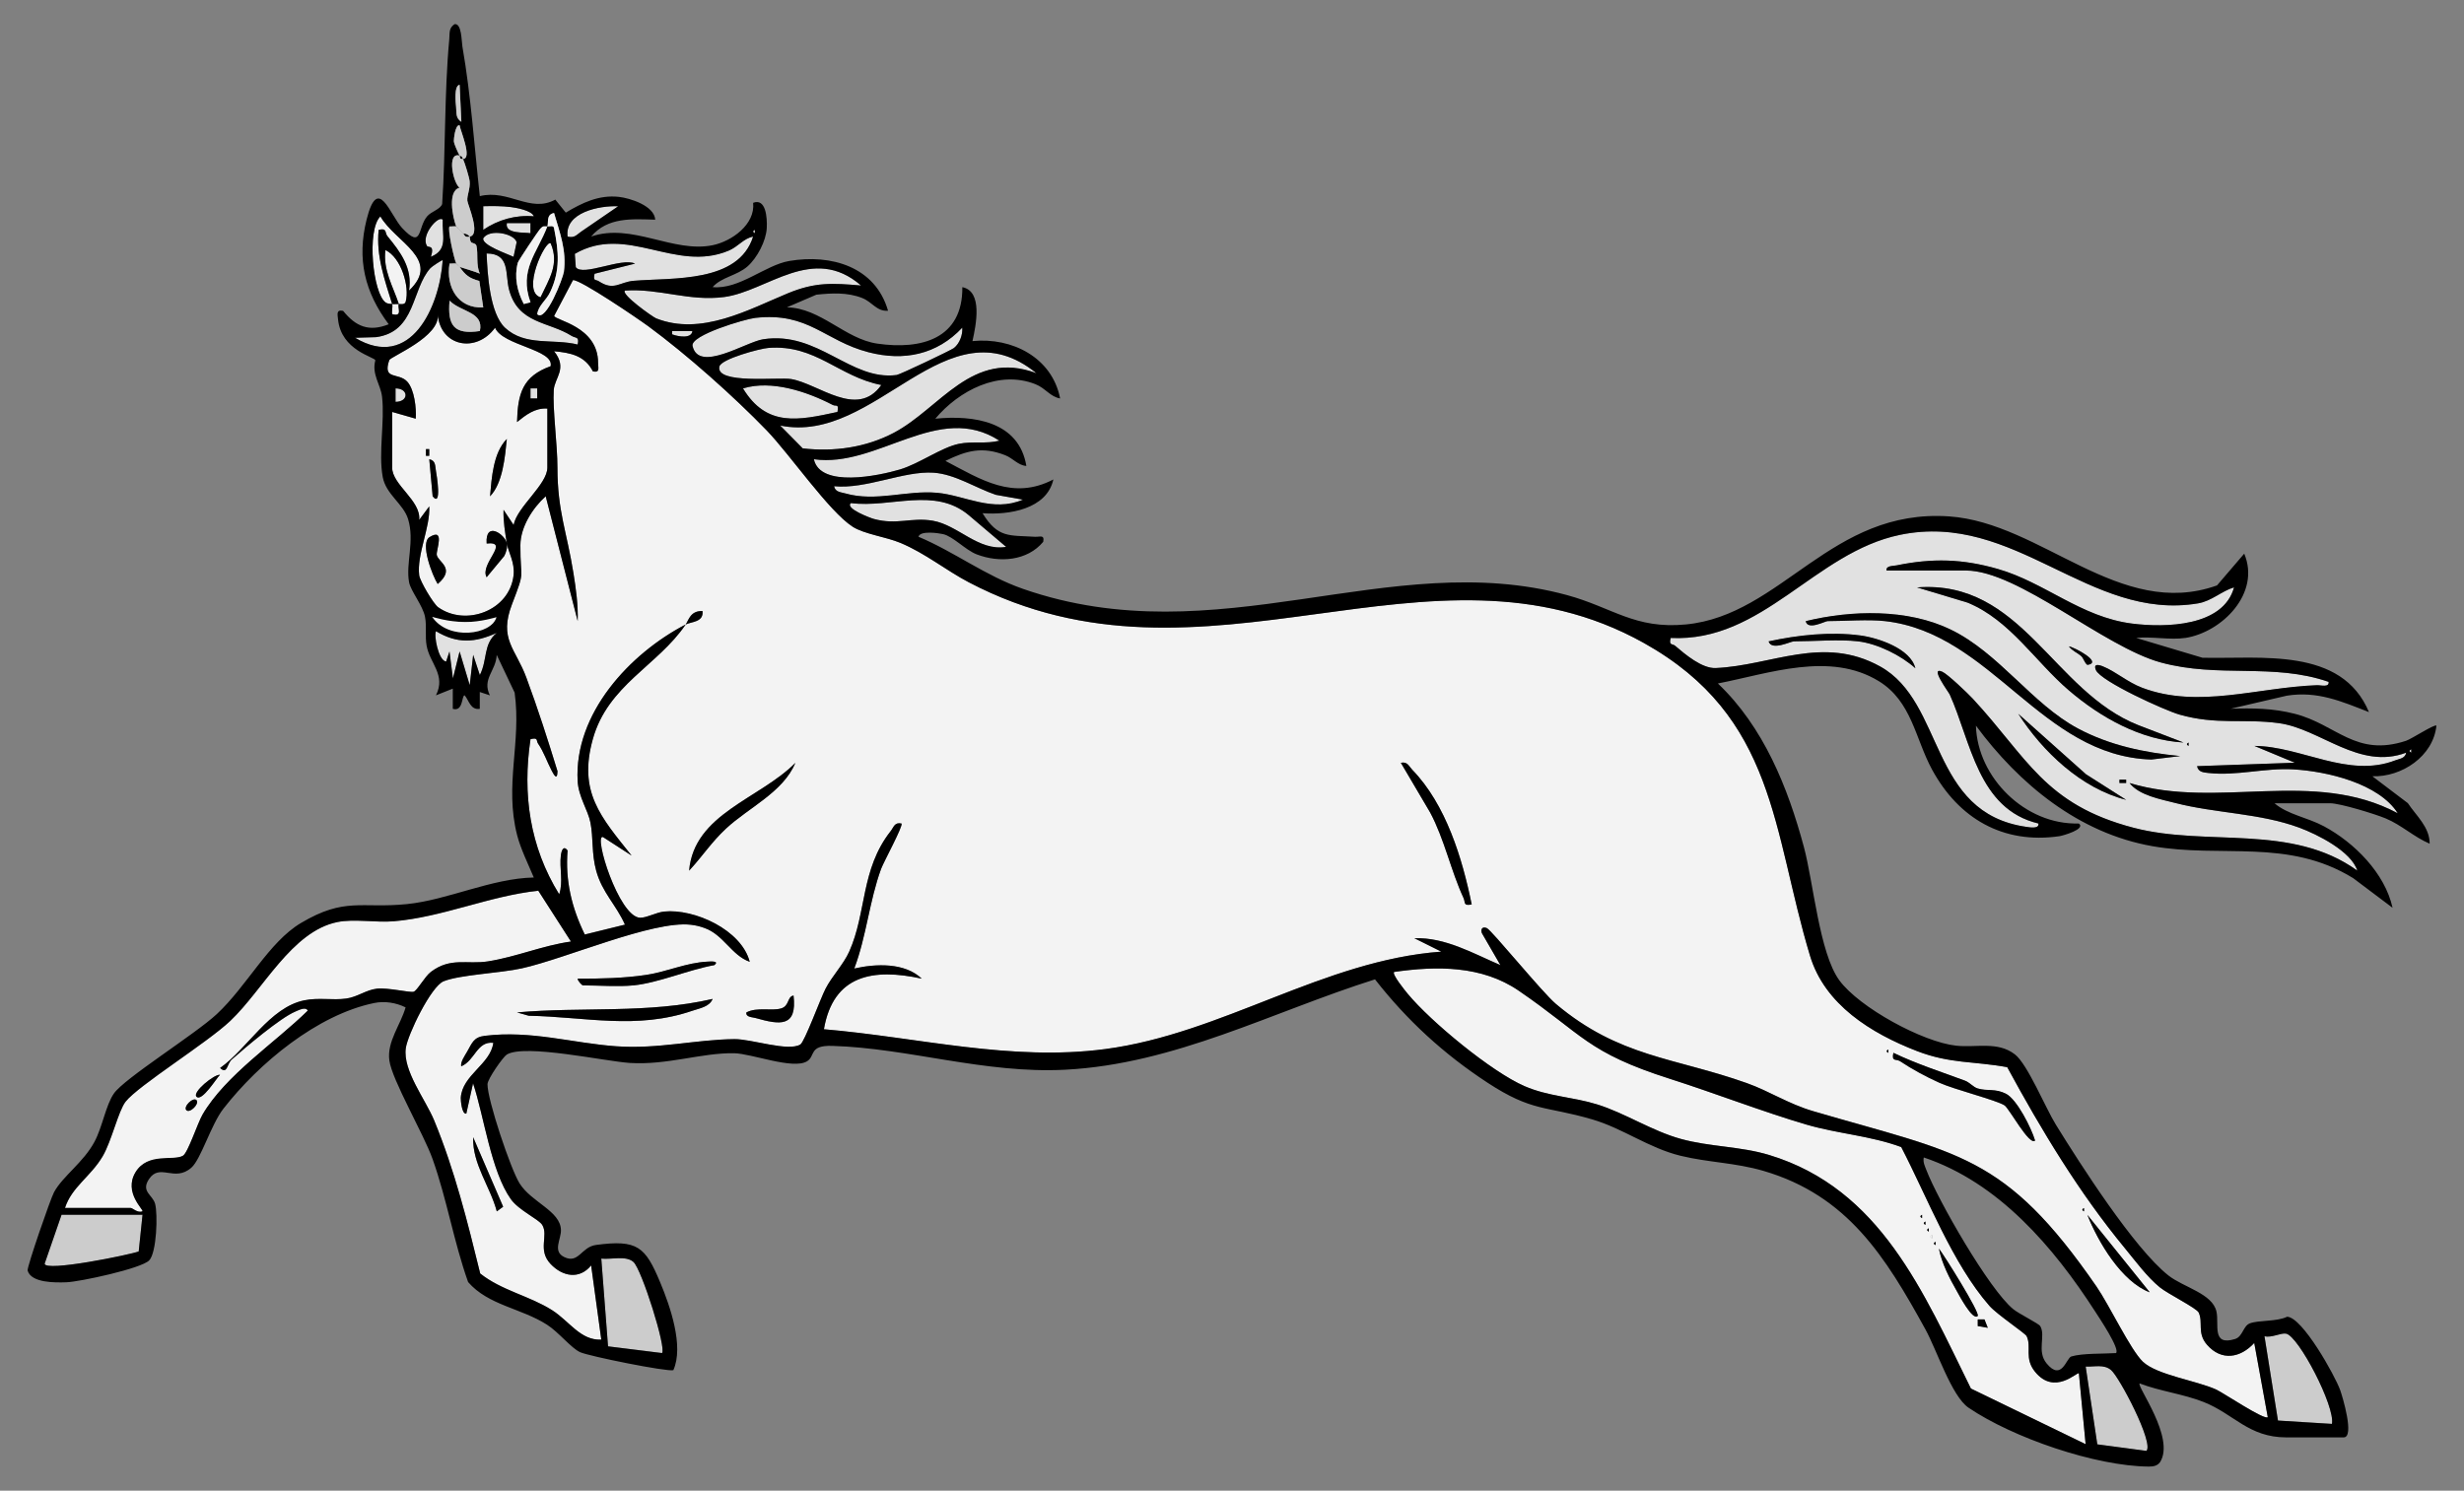 <?xml version="1.0" encoding="UTF-8" standalone="no"?>
<!DOCTYPE svg PUBLIC "-//W3C//DTD SVG 1.1//EN" "http://www.w3.org/Graphics/SVG/1.1/DTD/svg11.dtd">
<svg xmlns="http://www.w3.org/2000/svg" xmlns:xl="http://www.w3.org/1999/xlink" version="1.1" xmlns:dc="http://purl.org/dc/elements/1.1/" viewBox="58.5 90 301.5 182.427" width="301.5" height="182.427">
  <rect x="58.5" y="90" width="301.5" height="182.427" fill="#808080" stroke="none"/>
  <defs>
    <clipPath id="artboard_clip_path">
      <path d="M 58.5 90 L 360 90 L 360 272.427 L 58.5 272.427 Z"/>
    </clipPath>
  </defs>
  <g id="Unicorn_Courant_Guardant" stroke-opacity="1" fill="none" fill-opacity="1" stroke-dasharray="none" stroke="none">
    <title>Unicorn Courant Guardant</title>
    <g id="Unicorn_Courant_Guardant_Art" clip-path="url(#artboard_clip_path)">
      <title>Art</title>
      <g id="Group_25">
        <g id="Graphic_106">
          <path d="M 142.4 166.423 C 138.978 171.48 132.885 173.821 131.04 180.45 C 129.24 186.919 131.989 189.953 135.787 194.704 L 132.282 192.434 C 131.081 192.062 134.202 202.167 136.798 202.308 C 137.554 202.349 138.817 201.651 139.762 201.552 C 143.473 201.173 149.236 203.802 150.239 207.703 C 148.006 206.911 147.036 204.38 144.687 203.559 C 144.101 203.352 143.638 203.237 143.019 203.166 C 138.367 202.638 127.762 207.299 122.346 208.504 C 119.692 209.094 114.78 209.276 112.782 210.085 C 111.234 210.708 108.381 216.632 108.154 218.271 C 107.77 221.02 110.565 224.541 111.63 227.125 C 114.123 233.181 115.7 239.501 117.261 245.85 C 119.861 247.918 123.234 248.566 126.012 250.308 C 128.171 251.658 129.512 254.064 132.076 253.94 L 130.833 244.859 C 129.405 246.613 127.333 246.238 125.863 244.673 C 124.245 242.956 125.644 241.21 124.852 239.905 C 124.418 239.191 121.987 238.126 121 236.739 C 118.577 233.313 117.723 226.58 116.385 222.568 L 115.56 226.279 C 114.994 226.403 114.87 224.591 114.883 224.343 C 115.056 221.548 118.528 220.24 118.862 217.614 C 116.839 217.404 116.621 219.798 114.936 220.492 C 114.817 219.98 115.382 219.187 115.642 218.725 C 116.274 217.614 116.464 216.925 117.805 216.76 C 123.51 216.062 128.555 217.66 133.913 218.04 C 139.077 218.407 143.63 217.214 148.369 217.164 C 150.462 217.144 154.936 218.721 156.431 217.821 C 156.955 217.507 158.883 212.215 159.514 210.997 C 160.323 209.433 161.71 208.017 162.408 206.461 C 164.559 201.66 163.799 196.401 167.477 191.715 C 167.869 191.22 167.952 190.593 168.806 190.778 C 169.054 191.043 166.631 195.472 166.313 196.331 C 164.877 200.256 164.518 204.599 163.031 208.525 C 165.673 207.918 169.211 207.781 171.287 209.763 C 165.339 208.467 160.464 209.288 159.316 215.955 C 170.804 216.933 182.156 219.91 193.735 218.382 C 208.084 216.487 220.435 207.521 234.858 206.456 L 231.56 204.814 C 235.362 204.694 238.73 206.667 242.09 208.103 L 239.82 204.182 C 239.655 203.662 239.915 203.36 240.427 203.575 C 241.017 203.823 247.192 211.435 248.889 212.863 C 256.65 219.398 263.399 219.402 272.233 222.543 C 275.007 223.53 277.31 225.086 280.357 225.978 C 298.123 231.191 303.787 231.154 315.032 247.443 C 316.588 249.697 319.201 255.208 320.699 256.636 C 322.416 258.271 327.226 258.939 329.673 260.046 C 330.524 260.43 335.618 263.852 335.989 263.427 L 334.334 254.349 C 332.646 256.19 330.322 256.603 328.551 254.564 C 327.304 253.131 328.105 251.843 327.535 250.626 C 327.283 250.085 323.766 248.343 322.78 247.538 C 321.203 246.254 319.795 244.322 318.495 242.741 C 312.893 235.947 308.295 228.31 304.109 220.599 C 300.064 219.856 297.112 220.19 293.075 218.63 C 287.444 216.454 281.781 212.941 279.977 206.96 C 275.358 191.654 275.857 177.738 259.638 168.681 C 233.455 154.056 205.975 176.417 177.062 161.268 C 174.226 159.781 171.758 157.73 168.683 156.438 C 166.916 155.699 164.233 155.36 162.825 154.452 C 159.923 152.578 155.106 145.556 152.315 142.671 C 148.27 138.485 142.507 133.358 137.822 129.92 C 136.592 129.016 129.434 124.145 128.608 124.281 L 126.309 128.648 C 126.35 129.201 131.692 129.899 131.684 134.411 C 131.684 135.034 131.944 135.625 131.052 135.451 C 130.061 133.519 128.323 133.168 126.301 132.983 C 127.989 135.096 126.359 136.219 126.259 137.722 C 126.107 140.042 126.709 144.397 126.709 147.216 C 126.709 152.558 127.853 155.047 128.666 160.128 C 128.976 162.056 129.252 164.042 129.186 166.002 L 125.273 150.733 C 123.663 152.182 122.189 154.502 122.177 156.719 C 122.152 161.14 122.833 159.563 121.149 163.947 C 119.51 168.219 121.587 169.354 122.903 172.913 C 124.299 176.677 125.541 180.537 126.718 184.376 C 126.689 185.618 126.251 184.776 125.987 184.277 C 125.446 183.253 125.029 181.998 124.336 180.991 C 124.084 180.628 124.402 180.223 123.415 180.454 C 122.412 187.179 123.32 193.606 126.924 199.439 C 127.444 197.932 126.932 196.219 127.126 194.688 C 127.205 194.085 127.44 193.408 127.952 194.077 C 127.651 197.759 128.456 201.09 130.057 204.364 L 134.97 203.154 C 133.9 200.731 132.191 199.249 131.452 196.562 C 130.87 194.448 131.118 192.541 130.747 190.663 C 130.441 189.127 129.289 187.526 129.182 185.598 C 128.724 177.321 135.56 169.973 142.4 166.419 C 142.788 165.845 142.986 164.727 144.46 164.772 C 144.617 166.163 143.077 166.068 142.4 166.419 Z M 229.913 183.352 C 230.718 183.171 230.891 183.773 231.316 184.215 C 235.424 188.454 237.43 195.038 238.577 200.686 C 237.504 200.888 237.851 200.487 237.562 199.864 C 236.047 196.591 235.234 192.706 233.504 189.453 L 229.909 183.352 Z M 142.817 196.558 C 143.411 189.573 151.469 187.761 155.82 183.356 C 154.334 186.939 150.086 188.842 147.345 191.389 C 145.545 193.069 144.435 194.807 142.813 196.553 Z M 136.001 210.593 C 134.127 210.783 131.762 210.593 129.81 210.593 C 129.739 210.593 129.161 210.035 129.19 209.771 C 131.927 209.784 134.903 209.718 137.603 209.305 C 140.146 208.917 142.482 207.81 145.075 207.687 C 145.409 207.67 146.586 207.563 145.905 208.116 C 142.763 208.673 139.118 210.275 136.001 210.597 Z M 149.83 213.899 C 151.147 213.206 152.893 213.763 154.086 213.408 C 155.11 213.102 154.809 211.959 155.601 211.835 C 156.055 215.736 153.946 215.435 150.982 214.593 C 150.557 214.473 149.731 214.498 149.83 213.899 Z M 121.76 213.899 C 129.781 213.185 137.81 214.081 145.698 212.248 C 145.31 213.222 144.088 213.396 143.225 213.693 C 136.385 216.046 130.165 214.44 123.197 214.308 Z M 289.562 218.436 L 289.562 218.849 C 289.294 218.712 289.294 218.572 289.562 218.436 Z M 290.181 218.853 C 293.034 220.223 295.989 221.16 298.945 222.262 C 299.49 222.465 299.956 223.051 300.476 223.208 C 301.673 223.567 302.672 223.208 303.952 223.86 C 305.232 224.512 307.052 228.042 307.51 229.585 C 306.833 230.295 304.34 225.639 303.77 225.28 C 302.738 224.624 297.69 223.36 295.803 222.514 C 294.156 221.775 292.497 220.875 290.994 219.881 C 290.52 219.567 289.925 219.984 290.173 218.861 Z M 119.287 238.25 C 118.47 235.187 116.286 232.454 116.394 229.173 L 120.063 237.68 L 119.283 238.25 Z M 313.504 237.837 L 313.504 238.25 C 313.236 238.114 313.236 237.973 313.504 237.837 Z M 321.55 248.153 C 318.119 246.873 315.213 241.986 313.913 238.671 Z" fill="#f3f3f3"/>
        </g>
        <g id="Graphic_105">
          <path d="M 229.087 208.946 C 228.774 209.202 230.454 211.261 230.747 211.616 C 233.57 215.03 241.013 221.173 245.038 222.919 C 247.973 224.194 250.957 224.231 253.942 225.16 C 257.384 226.234 260.608 228.397 264.171 229.379 C 267.746 230.366 271.432 230.267 274.994 231.352 C 288.633 235.501 293.863 248.186 299.667 259.93 L 313.702 266.737 L 312.877 258.068 C 312.687 257.833 309.913 260.842 307.506 257.87 C 306.165 256.215 307.118 254.849 306.487 253.524 C 306.313 253.16 302.866 250.878 301.938 249.817 C 297.385 244.628 294.317 236.496 291.139 230.378 C 287.395 228.991 283.358 228.747 279.543 227.629 C 274.231 226.073 268.344 223.786 262.85 222.031 C 252.662 218.783 252.22 216.636 244.332 211.241 C 239.812 208.149 234.305 208.198 229.087 208.946 Z M 293.69 238.663 L 293.69 239.076 C 293.422 238.939 293.422 238.799 293.69 238.663 Z M 294.103 239.488 L 294.103 239.901 C 293.834 239.765 293.834 239.625 294.103 239.488 Z M 294.516 240.314 L 294.516 240.727 C 294.247 240.591 294.247 240.45 294.516 240.314 Z M 294.928 241.14 L 294.928 241.552 C 294.66 241.416 294.66 241.276 294.928 241.14 Z M 295.341 241.965 L 295.341 242.378 C 295.073 242.242 295.073 242.101 295.341 241.965 Z M 300.497 251.047 C 299.878 251.699 298.156 248.38 297.95 248.025 C 297.058 246.461 296.084 244.582 295.746 242.803 C 296.373 243.583 300.823 250.704 300.493 251.047 Z M 300.501 251.464 L 301.323 251.464 L 301.731 252.496 L 300.505 252.281 L 300.505 251.46 Z" fill="#f3f3f3"/>
        </g>
        <g id="Graphic_104">
          <path d="M 66.445 237.837 L 74.495 237.837 C 74.734 237.837 75.345 238.502 75.94 238.246 C 76.138 238.085 73.644 235.86 75.085 233.474 C 76.526 231.088 79.75 232.137 80.897 231.443 C 81.504 231.08 82.685 227.451 83.291 226.407 C 86.098 221.59 92.204 217.585 96.167 213.689 C 95.915 213.16 95.027 213.647 94.635 213.808 C 92.827 214.555 88.501 218.213 86.862 219.674 C 86.268 220.203 86.33 221.548 85.438 220.71 C 88.811 218.32 91.494 213.296 95.733 212.43 C 97.521 212.062 99.184 212.446 100.881 212.211 C 102.231 212.025 103.254 211.158 104.621 211.001 C 105.987 210.844 108.674 211.505 109.112 211.381 C 109.549 211.257 110.474 209.519 111.234 208.946 C 113.657 207.113 115.667 208.058 118.206 207.662 C 121.669 207.117 124.901 205.718 128.369 205.235 L 124.373 199.014 C 118.371 199.654 112.691 202.242 106.693 202.754 C 104.513 202.939 101.838 202.428 99.774 202.853 C 94.189 203.996 90.726 211.113 86.685 214.944 C 83.84 217.639 75.432 222.836 73.871 224.834 C 72.992 225.957 72.158 229.664 71.064 231.521 C 69.599 234.002 67.275 235.278 66.453 237.85 Z M 82.544 224.215 C 81.991 223.662 84.728 221.437 85.421 221.532 C 85.017 221.899 83.209 224.884 82.544 224.215 Z M 81.306 225.866 C 80.885 225.453 82.111 224.211 82.54 224.632 C 82.969 225.053 81.735 226.287 81.306 225.866 Z" fill="#f3f3f3"/>
        </g>
        <g id="Graphic_103">
          <path d="M 120.522 156.516 C 120.303 155.171 120.068 153.767 120.113 152.388 L 121.347 154.246 C 121.748 152.05 125.475 149.296 125.475 147.224 L 125.475 140 C 123.956 139.905 122.854 140.776 121.764 141.651 C 121.851 138.172 122.441 136.042 125.876 134.816 C 126.338 132.76 119.973 132.293 119.077 130.106 C 116.802 133.251 112.377 132.454 112.059 128.438 C 112.46 131.191 106.28 133.639 106.132 134.072 C 105.277 136.57 107.267 135.538 108.336 136.71 C 109.215 137.672 109.467 139.971 109.372 141.239 L 106.487 140.413 L 106.487 147.224 C 106.487 149.342 110.032 151.253 109.793 153.623 L 111.023 151.971 C 111.159 154.543 109.479 157.87 109.793 160.397 C 109.88 161.107 111.535 163.897 112.109 164.31 C 115.473 166.708 120.856 164.747 121.343 160.397 C 121.521 158.824 120.695 157.561 120.522 156.516 C 120.612 157.02 120.439 157.59 120.204 158.044 L 118.049 160.644 C 117.141 159.022 121.009 156.198 118.049 156.516 C 117.859 153.689 120.323 155.406 120.526 156.516 Z M 118.462 150.737 C 118.66 148.508 118.842 145.4 120.517 143.72 C 120.295 145.911 120.026 149.135 118.462 150.737 Z M 110.619 145.784 L 110.619 144.962 L 111.023 144.962 L 111.023 145.784 Z M 111.44 150.741 L 111.027 146.2 C 111.853 146.37 111.725 147.051 111.845 147.649 C 111.915 148.013 112.608 152.182 111.44 150.741 Z M 111.064 155.728 C 113.025 154.522 111.836 157.391 111.944 157.916 C 112.125 158.816 114.309 159.546 112.055 161.47 C 111.411 160.442 109.859 156.471 111.064 155.728 Z" fill="#f3f3f3"/>
        </g>
        <g id="Group_98">
          <g id="Graphic_102">
            <path d="M 132.076 244.029 L 132.901 254.762 L 139.506 255.583 C 140.076 255.03 137.021 245.338 136.006 244.434 C 135.089 243.616 133.277 244.161 132.076 244.025 Z" fill="#ccc"/>
          </g>
          <g id="Graphic_101">
            <path d="M 66.032 238.663 L 63.964 244.644 C 63.952 245.705 74.486 243.538 75.473 243.15 L 75.94 238.663 Z" fill="#ccc"/>
          </g>
          <g id="Graphic_100">
            <path d="M 335.585 253.524 L 337.236 263.843 L 343.841 264.252 C 344.262 262.139 339.754 253.486 338.223 253.206 C 337.595 253.09 336.402 253.763 335.585 253.519 Z" fill="#ccc"/>
          </g>
          <g id="Graphic_99">
            <path d="M 313.707 257.239 L 315.131 266.758 L 321.141 267.559 C 322.086 266.613 317.834 258.502 316.802 257.656 C 315.915 256.925 314.784 257.292 313.707 257.239 Z" fill="#ccc"/>
          </g>
        </g>
        <g id="Graphic_97">
          <path d="M 111.857 167.249 C 111.556 167.674 112.129 170.853 113.087 170.964 L 113.5 169.73 L 113.921 173.028 L 114.738 169.73 L 115.977 173.854 L 116.398 170.143 L 117.215 172.615 C 118.177 170.708 117.599 168.859 119.275 167.455 C 116.625 168.669 114.445 168.805 111.857 167.253 Z" fill="#e1e1e1"/>
        </g>
        <g id="Graphic_96">
          <path d="M 106.487 127.208 C 106.581 127.517 106.42 128.066 106.487 128.442 C 107.853 128.822 107.069 127.571 107.308 127.208 C 107.333 127.171 108.018 127.373 108.138 126.935 C 108.654 125.061 107.576 121.503 105.661 120.603 C 105.347 123.014 106.586 125.04 107.308 127.208 C 107.036 127.191 106.751 127.237 106.482 127.208 C 105.57 124.244 104.505 121.309 104.835 118.13 C 105.9 117.87 105.558 118.477 105.909 118.902 C 107.531 120.879 108.988 122.816 108.555 125.556 C 112.575 121.734 106.875 119.658 105.042 116.483 C 103.341 118.184 104.134 125.878 105.669 127.005 C 105.925 127.191 106.193 127.175 106.487 127.208 Z" fill="#f3f3f3"/>
        </g>
        <g id="Graphic_95">
          <path d="M 124.641 126.382 C 125.677 124.161 126.982 122.333 125.88 119.777 C 125.24 119.298 122.251 125.676 124.641 126.382 Z" fill="#f3f3f3"/>
        </g>
        <g id="Group_92">
          <g id="Graphic_94">
            <path d="M 106.899 137.532 L 106.899 139.179 C 108.542 139.171 108.522 137.532 106.899 137.532 Z" fill="#e1e1e1"/>
          </g>
          <g id="Graphic_93">
            <rect x="123.411" y="137.532" width=".821" height="1.234" fill="#e1e1e1"/>
          </g>
        </g>
        <g id="Graphic_91">
          <path d="M 289.356 159.819 C 289.252 159.216 290.132 159.282 290.582 159.191 C 294.982 158.291 298.644 158.39 302.961 159.629 C 308.724 161.28 313.12 165.519 319.391 166.316 C 323.461 166.832 330.561 166.704 331.874 161.883 C 330.322 162.345 329.141 163.563 327.444 163.848 C 314.148 166.068 305.096 152.533 290.986 155.459 C 280.538 157.627 274.206 168.628 262.941 168.075 C 262.685 169.032 263.164 168.764 263.465 169.02 C 264.736 170.106 266.771 171.831 268.447 171.757 C 275.312 171.455 281.554 167.687 288.559 171.559 C 296.522 175.963 294.503 189.507 306.487 191.199 C 306.887 191.257 308.059 191.46 307.936 190.783 C 300.53 189.028 299.68 180.739 297.087 175.005 C 296.939 174.679 294.561 171.505 296.167 172.207 C 296.815 172.492 299.263 174.824 299.894 175.501 C 306.594 182.725 308.666 188.45 319.589 191.307 C 328.567 193.656 338.883 190.725 346.953 196.549 C 346.223 194.196 342.078 192.112 339.837 191.286 C 335.027 189.511 329.653 189.552 324.687 188.273 C 322.871 187.806 320.253 187.344 319.085 185.829 C 329.925 189.102 341.558 183.996 351.907 189.532 C 349.587 185.87 343.234 184.397 339.122 184.157 C 335.663 183.959 332.159 184.979 328.774 184.603 C 328.154 184.533 327.498 184.516 327.345 183.765 L 339.312 183.344 L 334.363 181.288 C 340.08 181.321 345.83 185.288 351.605 183.051 C 352.125 182.849 352.819 182.816 352.935 182.114 C 347.164 184.285 342.45 179.191 337.347 178.502 C 333.058 177.92 329.756 178.754 325.186 177.453 C 323.436 176.954 315.543 173.387 314.961 171.992 C 314.644 171.237 315.234 171.315 315.82 171.55 C 317.409 172.186 318.838 173.49 320.633 174.172 C 327.506 176.768 334.718 174.126 342.004 173.858 C 342.503 173.841 343.539 174.167 343.44 173.449 C 336.654 171.1 330.037 173.016 322.904 171.076 C 315.927 169.173 305.459 159.823 299.069 159.823 L 289.368 159.823 Z M 293.071 161.887 C 305.929 160.908 309.657 174.613 320.167 178.75 L 325.678 180.867 C 320.447 180.574 315.543 177.825 311.638 174.477 C 307.515 170.948 304.447 165.874 299.25 163.748 Z M 289.149 166.011 C 287.073 165.779 284.311 166.011 282.132 166.011 C 281.818 166.011 279.684 167.191 279.453 166.015 C 285.034 164.657 291.907 164.479 297.195 167.047 C 303.139 169.936 307.131 176.145 312.753 179.146 C 316.65 181.226 320.91 182.106 325.269 182.527 L 321.744 182.952 C 308.216 182.527 302.235 167.48 289.149 166.011 Z M 285.847 168.487 C 283.568 168.219 280.41 168.487 278.004 168.487 C 277.612 168.487 275.267 169.693 274.912 168.491 C 278.491 167.711 282.487 167.274 286.156 167.769 C 288.348 168.066 292.299 169.387 292.873 171.781 C 291.089 170.184 288.225 168.768 285.851 168.487 Z M 313.153 170.287 C 312.675 169.87 312.039 169.643 311.655 169.102 C 312.183 169.148 315.907 171.067 313.921 171.373 C 313.546 171.117 313.471 170.56 313.153 170.287 Z M 318.664 187.885 C 313.178 186.498 308.427 181.982 305.463 177.358 L 313.748 184.756 L 318.664 187.885 Z M 326.301 180.871 L 326.301 181.284 C 326.033 181.148 326.033 181.007 326.301 180.871 Z M 317.839 185.416 L 318.66 185.416 L 318.66 185.821 L 317.839 185.821 Z" fill="#e1e1e1"/>
        </g>
        <g id="Group_71">
          <g id="Graphic_90">
            <path d="M 176.245 130.097 C 173.141 133.416 169.091 134.229 164.773 133.107 C 159.366 131.703 157.463 128.165 150.903 128.904 C 149.686 129.04 142.949 131.022 143.242 132.335 C 143.985 135.666 149.748 131.852 151.869 131.521 C 158.627 130.469 162.536 136.628 168.216 135.893 C 168.608 135.843 174.891 132.855 175.23 132.586 C 175.915 132.033 176.315 130.976 176.245 130.097 Z" fill="#e1e1e1"/>
          </g>
          <g id="Graphic_89">
            <path d="M 134.97 125.561 C 134.445 126.019 138.392 128.805 138.788 128.962 C 144.315 131.15 150.086 127.885 154.908 125.891 C 158.226 124.52 160.34 124.632 163.861 124.941 C 157.962 119.814 152.369 125.656 147.11 126.349 C 142.817 126.915 139.18 125.268 134.97 125.561 Z" fill="#e1e1e1"/>
          </g>
          <g id="Graphic_88">
            <path d="M 128.835 121.069 L 128.955 122.696 C 129.781 123.885 134.59 121.466 136.204 122.262 L 131.254 123.501 C 131.044 124.463 131.386 124.161 131.783 124.425 C 133.624 125.643 134.321 124.508 136.043 124.363 C 140.848 123.967 148.856 124.648 150.652 118.956 C 149.459 119.183 148.852 120.182 147.638 120.685 C 141.108 123.402 135.205 117.375 128.835 121.069 Z" fill="#e1e1e1"/>
          </g>
          <g id="Graphic_87">
            <path d="M 166.338 137.119 C 161.091 136.095 158.326 132.128 152.513 132.578 C 151.477 132.657 146.738 133.932 146.524 134.853 C 146.016 137.057 153.748 136.124 155.3 136.388 C 158.676 136.958 163.386 141.284 166.334 137.119 Z" fill="#e1e1e1"/>
          </g>
          <g id="Graphic_86">
            <path d="M 158.086 146.2 C 158.858 149.726 165.991 148.236 168.625 147.451 C 170.978 146.749 173.694 144.756 175.812 144.318 C 177.492 143.971 179.151 144.359 180.786 143.93 C 173.343 139.088 165.876 147.307 158.086 146.2 Z" fill="#e1e1e1"/>
          </g>
          <g id="Graphic_85">
            <path d="M 162.627 151.567 C 161.822 152.211 165.029 153.404 165.422 153.511 C 168.262 154.287 170.004 153.276 172.641 153.73 C 175.746 154.262 178.222 157.499 181.611 156.929 L 177.038 153.049 C 172.868 149.552 167.527 152.186 162.627 151.571 Z" fill="#e1e1e1"/>
          </g>
          <g id="Graphic_84">
            <path d="M 160.563 149.503 C 160.691 150.225 161.389 150.225 161.946 150.386 C 165.694 151.455 169.405 149.969 173.17 150.308 C 176.534 150.609 179.94 152.743 183.675 151.146 L 180.352 150.555 C 177.9 149.73 175.353 148.025 172.732 147.848 C 169.104 147.604 164.468 149.891 160.563 149.503 Z" fill="#e1e1e1"/>
          </g>
          <g id="Graphic_83">
            <path d="M 118.045 121.02 C 118.148 123.484 118.42 128.351 120.303 130.11 C 122.759 132.401 126.198 131.414 129.186 132.161 C 129.405 131.137 128.959 131.431 128.418 131.088 C 125.64 129.338 121.925 129.639 120.802 125.482 C 120.278 123.538 120.976 121.036 118.049 121.016 Z" fill="#e1e1e1"/>
          </g>
          <g id="Graphic_82">
            <path d="M 149.417 137.532 C 152.319 142.3 156.2 141.453 160.976 140.413 C 161.17 139.336 160.811 139.777 160.39 139.554 C 157.236 137.92 152.914 136.471 149.422 137.532 Z" fill="#e1e1e1"/>
          </g>
          <g id="Graphic_81">
            <path d="M 111.168 122.811 C 108.839 125.387 109.405 130.601 104.513 131.261 L 101.946 131.336 C 108.765 135.418 112.299 127.542 112.67 121.845 C 112.617 121.775 111.341 122.617 111.168 122.811 Z" fill="#e1e1e1"/>
          </g>
          <g id="Graphic_80">
            <path d="M 127.952 118.952 C 128.815 119.158 129.054 118.729 129.611 118.345 L 134.14 115.241 C 131.857 115.137 127.564 115.988 127.952 118.948 Z" fill="#e1e1e1"/>
          </g>
          <g id="Graphic_79">
            <path d="M 117.628 115.237 L 117.628 118.126 C 119.448 116.884 121.624 116.277 123.82 116.471 C 123.576 115.761 121.665 115.422 121.033 115.344 C 119.894 115.199 118.767 115.208 117.628 115.237 Z" fill="#e1e1e1"/>
          </g>
          <g id="Graphic_78">
            <path d="M 121.339 121.428 L 121.719 119.641 C 121.43 118.568 118.379 117.957 117.632 119.166 C 117.455 120.013 120.641 121.09 121.339 121.428 Z" fill="#e1e1e1"/>
          </g>
          <g id="Graphic_77">
            <path d="M 110.738 120.091 C 110.891 120.343 111.704 119.893 111.225 121.42 C 113.372 120.558 112.579 118.836 112.67 116.888 C 112.154 116.289 109.954 118.787 110.734 120.087 Z" fill="#e1e1e1"/>
          </g>
          <g id="Graphic_76">
            <path d="M 120.522 117.305 C 120.245 118.667 122.66 118.403 123.407 118.539 L 123.407 117.305 Z" fill="#e1e1e1"/>
          </g>
          <g id="Graphic_75">
            <path d="M 140.749 130.514 L 140.749 130.919 C 141.587 131.232 143.131 131.443 143.221 130.514 Z" fill="#e1e1e1"/>
          </g>
          <g id="Graphic_74">
            <path d="M 150.862 118.126 C 150.594 118.262 150.594 118.403 150.862 118.539 Z" fill="#e1e1e1"/>
          </g>
          <g id="Graphic_73">
            <path d="M 353.546 181.697 C 353.277 181.833 353.277 181.973 353.546 182.11 Z" fill="#e1e1e1"/>
          </g>
          <g id="Graphic_72">
            <path d="M 153.958 142.072 L 156.724 144.875 C 160.551 145.313 164.439 144.768 167.861 142.972 C 173.55 139.98 177.438 132.71 185.322 135.678 C 174.284 126.712 165.698 144.5 153.958 142.077 Z" fill="#e1e1e1"/>
          </g>
        </g>
        <g id="Graphic_70">
          <path d="M 121.76 213.899 L 123.197 214.308 C 130.165 214.44 136.381 216.042 143.225 213.693 C 144.088 213.396 145.31 213.226 145.698 212.248 C 137.81 214.081 129.777 213.185 121.76 213.899 Z" fill="black"/>
        </g>
        <g id="Graphic_69">
          <path d="M 290.181 218.853 C 289.933 219.976 290.524 219.554 291.003 219.872 C 292.505 220.867 294.165 221.767 295.812 222.506 C 297.698 223.352 302.747 224.615 303.779 225.272 C 304.344 225.631 306.838 230.291 307.519 229.577 C 307.06 228.033 305.306 224.537 303.96 223.852 C 302.615 223.166 301.682 223.563 300.485 223.199 C 299.964 223.043 299.498 222.456 298.953 222.254 C 295.998 221.156 293.042 220.215 290.189 218.844 Z" fill="black"/>
        </g>
        <g id="Graphic_68">
          <path d="M 142.817 196.558 C 144.439 194.811 145.545 193.069 147.349 191.393 C 150.086 188.842 154.334 186.944 155.824 183.36 C 151.473 187.765 143.415 189.577 142.821 196.562 Z" fill="black"/>
        </g>
        <g id="Graphic_67">
          <path d="M 229.913 183.352 L 233.508 189.453 C 235.238 192.706 236.051 196.591 237.566 199.864 C 237.851 200.483 237.508 200.884 238.582 200.686 C 237.434 195.038 235.428 188.454 231.32 184.215 C 230.895 183.773 230.726 183.171 229.917 183.352 Z" fill="black"/>
        </g>
        <g id="Graphic_66">
          <path d="M 136.001 210.593 C 139.114 210.275 142.763 208.673 145.905 208.112 C 146.586 207.559 145.409 207.67 145.075 207.682 C 142.482 207.806 140.146 208.913 137.603 209.301 C 134.903 209.713 131.927 209.779 129.19 209.767 C 129.161 210.031 129.739 210.589 129.81 210.589 C 131.762 210.589 134.127 210.778 136.001 210.589 Z" fill="black"/>
        </g>
        <g id="Graphic_65">
          <path d="M 321.55 248.153 L 313.913 238.671 C 315.213 241.986 318.119 246.873 321.55 248.153 Z" fill="black"/>
        </g>
        <g id="Graphic_64">
          <path d="M 149.83 213.899 C 149.731 214.498 150.557 214.469 150.982 214.593 C 153.946 215.435 156.055 215.736 155.601 211.835 C 154.804 211.959 155.11 213.107 154.086 213.408 C 152.893 213.763 151.147 213.206 149.83 213.899 Z" fill="black"/>
        </g>
        <g id="Graphic_63">
          <path d="M 119.287 238.25 L 120.068 237.68 L 116.398 229.173 C 116.286 232.454 118.474 235.187 119.291 238.25 Z" fill="black"/>
        </g>
        <g id="Graphic_62">
          <path d="M 115.155 109.457 C 115.019 109.173 115.073 109.144 114.742 109.045 C 114.817 109.189 114.66 109.474 115.155 109.457 Z" fill="black"/>
        </g>
        <g id="Graphic_61">
          <path d="M 325.888 168.075 C 330.404 167.369 335.143 162.605 333.108 157.755 L 329.777 161.643 C 317.88 165.899 308.32 153.982 297.009 153.197 C 282.516 152.194 276.551 165.28 264.79 166.419 C 258.532 167.026 255.791 164.335 250.231 162.824 C 228.485 156.921 207.498 170.341 183.696 162.072 C 179.069 160.467 175.325 157.552 170.887 155.687 C 171.093 154.898 173.351 155.245 173.892 155.365 C 175.126 155.641 176.637 157.317 178.016 157.845 C 180.765 158.898 184.191 158.663 186.152 156.306 C 186.326 155.377 185.748 155.732 185.133 155.691 C 182.037 155.488 180.621 155.905 178.726 152.805 C 181.929 153.045 186.577 152.335 187.391 148.677 C 182.449 151.253 178.557 148.702 174.185 146.403 C 176.811 145.119 178.709 144.624 181.488 145.705 C 182.466 146.085 183.073 146.956 184.088 147.022 C 183.188 141.569 177.657 140.772 172.947 141.239 C 175.841 137.8 180.716 135.237 185.215 137.024 C 186.425 137.507 187.019 138.564 188.22 138.762 C 187.246 133.767 182.354 131.253 177.492 131.744 C 177.929 129.779 178.788 125.639 176.253 125.144 C 176.315 131.451 171.25 132.842 165.834 132.05 C 161.88 131.472 158.924 127.682 154.788 127.612 L 158.392 126.064 C 160.274 125.866 162.193 125.763 163.985 126.465 C 165.248 126.956 165.764 128.136 167.164 128.029 C 165.607 122.634 160.208 121.069 155.085 121.936 C 152.121 122.44 148.959 125.457 145.698 125.135 C 146.796 123.893 148.67 123.748 149.971 122.601 C 151.147 121.565 152.245 119.48 152.323 117.903 C 152.39 116.582 152.2 114.225 150.656 114.82 C 150.932 117.47 148.039 119.521 145.723 120.004 C 140.885 121.012 135.824 117.23 130.837 118.948 C 132.844 116.545 135.865 116.805 138.676 116.884 C 138.565 115.179 135.593 114.242 134.226 114.093 C 131.783 113.825 129.739 114.815 127.729 116.021 L 126.449 114.427 C 123.37 116.116 120.736 113.131 117.211 114.002 C 116.538 107.926 116.134 101.722 115.081 95.699 C 114.969 95.059 115.007 92.83 114.123 92.954 C 113.388 93.428 113.541 94.068 113.475 94.787 C 112.852 101.474 113.05 108.256 112.604 114.968 C 112.381 115.616 111.279 115.885 110.784 116.45 C 109.566 117.845 110.235 120.591 107.721 117.92 C 106.206 116.31 104.749 111.274 103.358 116.871 C 102.156 121.713 103.118 125.75 106.061 129.684 C 103.651 130.646 102.037 129.969 100.484 128.042 C 99.626 127.864 99.803 128.463 99.861 129.073 C 100.241 132.908 104.336 133.676 104.427 134.093 C 103.96 135.819 105.079 137.061 105.248 138.551 C 105.599 141.585 104.786 145.383 105.331 148.376 C 105.723 150.506 107.865 151.662 108.435 153.528 C 109.261 156.223 108.129 158.956 108.555 161.255 C 108.753 162.32 110.243 164.116 110.507 165.495 C 110.73 166.663 110.491 167.843 110.701 169.016 C 111.089 171.199 113.095 172.586 111.845 175.096 L 113.904 174.275 L 113.904 176.747 C 115.197 177.131 114.974 175.109 115.353 175.092 C 115.89 175.715 116.059 176.917 117.207 176.747 L 117.207 174.688 L 118.445 175.096 C 117.446 173.086 119.197 172.103 119.279 170.147 L 121.471 174.762 C 122.321 180.884 120.2 186.052 121.777 192.207 C 122.202 193.87 123.147 195.786 123.816 197.387 C 118.623 197.495 113.289 200.141 108.286 200.644 C 102.697 201.206 100.72 199.753 95.324 202.956 C 91.386 205.296 88.732 210.659 85.017 214.114 C 82.379 216.57 73.731 221.953 72.435 223.823 C 71.444 225.255 71.044 227.881 70.07 229.713 C 68.732 232.236 66.173 233.94 65.112 235.901 C 64.67 236.714 61.83 244.941 61.876 245.482 C 62.313 247.022 65.26 246.972 66.631 246.923 C 68.262 246.865 75.787 245.247 76.757 244.244 C 77.673 243.294 77.822 238.589 77.479 237.321 C 77.178 236.215 75.721 235.835 76.72 234.316 C 78.057 232.277 79.84 234.729 81.921 232.896 C 83.097 231.86 84.315 227.629 85.843 225.672 C 90.198 220.095 97.318 214.184 104.295 212.747 C 105.57 212.483 106.974 212.71 108.129 213.284 C 107.527 215.398 105.83 217.486 106.14 219.769 C 106.466 222.18 110.313 228.706 111.432 231.843 C 113.19 236.785 114.024 241.965 115.779 246.898 C 118.239 249.742 122.251 250.085 125.426 252.112 C 126.862 253.028 128.385 254.981 129.488 255.48 C 130.59 255.98 140.113 257.895 140.893 257.68 C 142.206 254.754 140.501 249.846 139.279 246.927 C 137.455 242.564 136.505 241.676 131.424 242.357 C 129.624 242.597 129.306 244.714 127.527 243.831 C 126.09 243.121 127.168 241.68 127.139 240.529 C 127.089 238.196 123.535 237.144 122.078 234.824 C 120.98 233.078 118.136 224.582 118.152 222.688 C 118.156 222.04 120.072 219.323 120.509 219.059 C 122.714 217.713 132.575 219.897 135.58 220.083 C 140.162 220.368 144.361 218.824 148.328 218.894 C 150.466 218.931 155.535 220.925 157.248 219.881 C 158.305 219.237 157.434 217.903 160.344 217.994 C 169.715 218.279 178.965 221.416 188.823 220.913 C 202.288 220.223 214.169 213.821 226.747 209.854 C 230.681 214.882 235.159 218.989 240.501 222.489 C 246.012 226.106 247.581 225.309 253.335 226.993 C 257.091 228.091 260.233 230.494 264.154 231.447 C 267.531 232.269 270.825 232.281 274.28 233.292 C 284.563 236.306 289.199 243.777 294.099 252.69 C 295.498 255.237 297.31 260.875 299.374 262.275 C 304.794 265.953 314.895 269.433 321.426 269.478 C 321.971 269.478 322.466 269.408 322.813 268.933 C 324.687 265.953 319.94 259.658 320.307 259.303 C 322.829 260.269 325.636 260.587 328.142 261.577 C 331.865 263.047 333.636 265.907 338.26 265.907 L 345.277 265.907 C 346.639 265.907 345.133 260.921 344.856 260.137 C 344.229 258.37 340.22 251.179 338.355 251.142 C 337.087 251.765 334.908 251.534 333.797 251.951 C 332.968 252.26 332.935 253.573 331.989 253.866 C 329.083 254.77 330.062 252.083 329.711 250.51 C 329.219 248.289 325.673 247.55 323.82 246.081 C 319.61 242.745 313.05 232.475 310.062 227.641 C 308.774 225.561 306.602 220.236 305.046 219.034 C 302.933 217.4 300.32 218.238 297.855 217.969 C 293.768 217.528 286.004 213.301 283.564 209.969 C 281.124 206.638 280.386 197.949 279.23 193.664 C 277.261 186.341 274.293 178.96 268.703 173.643 C 274.978 172.421 282.408 169.697 288.39 173.358 C 292.431 175.831 292.852 180.392 294.908 184.178 C 298.152 190.147 303.576 193.342 310.503 192.331 C 310.854 192.281 313.785 191.472 312.868 190.778 C 306.317 190.981 300.464 185.16 300.278 178.807 C 305.562 185.953 312.856 191.967 321.859 193.552 C 330.355 195.051 338.421 192.541 346.433 197.462 L 351.259 201.094 C 350.326 196.863 346.582 193.115 342.866 191.121 C 340.819 190.023 338.47 189.709 336.811 188.302 L 343.622 188.302 C 344.823 188.302 349.129 189.618 350.429 190.163 C 352.353 190.968 353.896 192.446 355.799 193.251 C 355.808 191.224 354.156 189.837 353.129 188.289 L 348.786 184.999 C 352.365 185.123 356.245 182.56 356.625 178.803 C 356.414 178.576 353.595 180.43 352.91 180.657 C 346.738 182.692 344.394 178.655 339.296 177.354 C 336.642 176.677 334.181 176.644 331.453 176.735 L 338.313 175.138 C 342.062 174.535 345.034 175.843 348.373 177.148 C 345.021 169.135 335.143 170.667 327.993 170.494 L 319.89 168.07 C 321.752 167.868 324.092 168.347 325.876 168.07 Z M 114.738 100.38 L 114.953 104.908 C 114.222 104.434 114.379 103.794 114.309 103.08 C 114.259 102.593 114.032 100.467 114.738 100.376 Z M 115.155 109.457 C 115.37 109.907 115.927 111.728 115.968 112.19 C 116.055 113.115 115.622 113.903 115.684 114.564 C 115.729 115.034 117.372 118.729 115.977 118.948 C 116.001 118.976 115.952 119.327 116.129 119.625 C 116.212 119.761 116.724 119.757 116.794 120.066 C 117.033 121.127 116.716 122.423 117.215 123.488 C 116.406 123.154 115.531 122.935 114.738 122.667 C 115.448 123.67 115.907 124.046 117.149 124.384 L 117.628 127.62 C 114.54 127.794 113.029 125.127 113.504 122.254 C 113.772 122.279 114.086 122.209 114.326 122.254 C 114.041 121.647 113.236 118.019 113.504 117.713 C 113.768 117.734 114.094 117.66 114.326 117.713 C 113.88 116.578 113.244 113.338 114.742 112.974 C 113.958 112.442 113.128 108.566 114.742 109.045 C 114.532 108.64 114.061 107.662 114.037 107.278 C 114.024 107.08 114.193 105.201 114.738 105.334 C 114.808 105.92 116.332 109.42 115.155 109.457 Z M 127.952 118.952 C 127.568 115.992 131.861 115.142 134.14 115.245 L 129.611 118.349 C 129.054 118.733 128.815 119.162 127.952 118.956 Z M 117.628 115.237 C 118.767 115.208 119.894 115.204 121.033 115.344 C 121.665 115.422 123.576 115.765 123.82 116.471 C 121.624 116.277 119.448 116.884 117.632 118.126 L 117.632 115.237 Z M 125.475 117.713 C 125.657 117.239 125.298 116.252 126.297 116.062 C 127.007 118.481 127.845 120.652 127.502 123.249 C 127.403 123.996 125.289 129.515 124.241 128.442 C 124.385 127.344 125.339 126.778 125.838 125.709 C 127.073 123.076 126.87 120.78 126.309 117.986 C 126.288 117.519 125.81 117.705 125.475 117.709 C 124.212 121.007 121.987 123.018 123.415 126.993 L 122.594 127.199 C 121.781 125.631 121.401 123.922 121.863 122.143 C 121.925 121.899 124.361 118.258 124.625 117.973 C 124.972 117.598 125.042 117.713 125.479 117.705 Z M 106.487 127.208 C 106.193 127.175 105.925 127.191 105.669 127.005 C 104.134 125.878 103.337 118.184 105.042 116.483 C 106.875 119.658 112.575 121.734 108.555 125.556 C 108.988 122.816 107.531 120.879 105.909 118.902 C 105.558 118.473 105.9 117.87 104.835 118.13 C 104.505 121.309 105.57 124.248 106.482 127.208 C 106.751 127.237 107.036 127.191 107.308 127.208 C 106.586 125.04 105.347 123.014 105.661 120.603 C 107.576 121.503 108.65 125.061 108.138 126.935 C 108.018 127.373 107.333 127.171 107.308 127.208 C 107.069 127.571 107.853 128.826 106.487 128.442 C 106.42 128.062 106.581 127.513 106.487 127.208 Z M 110.738 120.091 C 109.958 118.791 112.158 116.289 112.674 116.892 C 112.579 118.84 113.376 120.558 111.23 121.424 C 111.708 119.897 110.891 120.347 110.742 120.095 Z M 120.522 117.305 L 123.411 117.305 L 123.407 118.539 C 122.66 118.403 120.245 118.667 120.522 117.305 Z M 150.862 118.126 L 150.862 118.539 C 150.594 118.403 150.594 118.262 150.862 118.126 Z M 121.339 121.428 C 120.641 121.09 117.455 120.013 117.632 119.166 C 118.375 117.957 121.43 118.568 121.719 119.641 Z M 128.835 121.069 C 135.205 117.375 141.112 123.402 147.638 120.685 C 148.852 120.182 149.459 119.183 150.652 118.956 C 148.86 124.648 140.852 123.967 136.043 124.363 C 134.321 124.504 133.624 125.639 131.783 124.425 C 131.386 124.165 131.04 124.463 131.254 123.501 L 136.204 122.262 C 134.59 121.466 129.781 123.885 128.955 122.696 L 128.835 121.069 Z M 124.641 126.382 C 122.251 125.68 125.24 119.303 125.88 119.777 C 126.982 122.328 125.677 124.157 124.641 126.382 Z M 118.045 121.02 C 120.972 121.036 120.274 123.542 120.798 125.486 C 121.921 129.643 125.636 129.342 128.414 131.092 C 128.959 131.435 129.401 131.137 129.182 132.165 C 126.193 131.418 122.755 132.405 120.299 130.114 C 118.416 128.355 118.144 123.488 118.041 121.024 Z M 111.168 122.811 C 111.345 122.617 112.617 121.771 112.67 121.845 C 112.299 127.542 108.765 135.418 101.946 131.336 L 104.513 131.261 C 109.405 130.601 108.839 125.387 111.168 122.811 Z M 134.97 125.561 C 139.18 125.268 142.817 126.915 147.11 126.349 C 152.369 125.656 157.962 119.814 163.861 124.941 C 160.344 124.632 158.226 124.52 154.908 125.891 C 150.086 127.885 144.315 131.146 138.788 128.962 C 138.392 128.805 134.445 126.019 134.97 125.561 Z M 142.4 166.423 C 135.56 169.978 128.724 177.325 129.182 185.602 C 129.289 187.53 130.445 189.127 130.747 190.667 C 131.118 192.549 130.87 194.452 131.452 196.566 C 132.191 199.253 133.9 200.739 134.97 203.158 L 130.057 204.368 C 128.456 201.09 127.651 197.763 127.952 194.081 C 127.44 193.412 127.205 194.089 127.126 194.692 C 126.932 196.223 127.444 197.94 126.924 199.443 C 123.32 193.61 122.412 187.183 123.415 180.458 C 124.402 180.227 124.084 180.632 124.336 180.995 C 125.029 181.998 125.45 183.257 125.987 184.281 C 126.251 184.78 126.689 185.623 126.718 184.38 C 125.541 180.541 124.299 176.681 122.903 172.917 C 121.587 169.358 119.51 168.223 121.149 163.951 C 122.833 159.567 122.152 161.144 122.177 156.723 C 122.189 154.506 123.663 152.19 125.273 150.737 L 129.186 166.006 C 129.252 164.046 128.976 162.06 128.666 160.132 C 127.853 155.051 126.714 152.562 126.709 147.22 C 126.709 144.401 126.107 140.046 126.259 137.726 C 126.359 136.223 127.989 135.1 126.301 132.987 C 128.323 133.173 130.065 133.528 131.052 135.455 C 131.944 135.629 131.684 135.038 131.684 134.415 C 131.692 129.903 126.35 129.206 126.309 128.652 L 128.608 124.285 C 129.434 124.145 136.596 129.02 137.822 129.924 C 142.507 133.367 148.266 138.489 152.315 142.675 C 155.106 145.561 159.923 152.578 162.825 154.456 C 164.233 155.365 166.916 155.703 168.683 156.442 C 171.758 157.73 174.226 159.786 177.062 161.272 C 205.975 176.421 233.455 154.06 259.638 168.685 C 275.857 177.746 275.358 191.658 279.977 206.964 C 281.781 212.946 287.444 216.458 293.075 218.634 C 297.116 220.194 300.064 219.86 304.109 220.603 C 308.295 228.314 312.893 235.951 318.495 242.745 C 319.795 244.322 321.203 246.254 322.78 247.542 C 323.766 248.347 327.283 250.089 327.535 250.63 C 328.105 251.843 327.308 253.136 328.551 254.568 C 330.326 256.607 332.646 256.194 334.334 254.353 L 335.989 263.431 C 335.618 263.856 330.524 260.438 329.673 260.05 C 327.226 258.944 322.421 258.275 320.699 256.64 C 319.197 255.212 316.588 249.701 315.032 247.447 C 303.787 231.162 298.123 231.2 280.357 225.982 C 277.31 225.086 275.007 223.534 272.233 222.547 C 263.399 219.406 256.65 219.402 248.889 212.867 C 247.192 211.435 241.017 203.827 240.427 203.579 C 239.915 203.365 239.655 203.666 239.82 204.186 L 242.09 208.108 C 238.73 206.675 235.362 204.702 231.56 204.818 L 234.858 206.461 C 220.435 207.521 208.084 216.492 193.735 218.386 C 182.156 219.914 170.809 216.933 159.316 215.959 C 160.464 209.292 165.339 208.471 171.287 209.767 C 169.215 207.786 165.677 207.926 163.031 208.529 C 164.518 204.603 164.877 200.26 166.313 196.335 C 166.627 195.476 169.054 191.043 168.806 190.783 C 167.952 190.597 167.869 191.224 167.477 191.72 C 163.799 196.405 164.563 201.664 162.408 206.465 C 161.71 208.021 160.323 209.437 159.514 211.001 C 158.883 212.219 156.955 217.507 156.431 217.825 C 154.936 218.725 150.462 217.148 148.369 217.169 C 143.626 217.214 139.077 218.407 133.913 218.044 C 128.551 217.664 123.506 216.066 117.805 216.764 C 116.464 216.929 116.278 217.618 115.642 218.729 C 115.378 219.191 114.817 219.98 114.936 220.496 C 116.621 219.802 116.839 217.404 118.862 217.618 C 118.528 220.244 115.056 221.552 114.883 224.347 C 114.866 224.591 114.994 226.407 115.56 226.283 L 116.385 222.572 C 117.723 226.584 118.573 233.317 121 236.743 C 121.983 238.134 124.414 239.195 124.852 239.91 C 125.644 241.214 124.249 242.96 125.863 244.677 C 127.333 246.238 129.409 246.617 130.833 244.863 L 132.076 253.945 C 129.508 254.068 128.167 251.662 126.012 250.312 C 123.234 248.57 119.861 247.922 117.261 245.854 C 115.704 239.505 114.127 233.185 111.63 227.129 C 110.565 224.545 107.77 221.024 108.154 218.275 C 108.381 216.636 111.234 210.716 112.782 210.089 C 114.78 209.284 119.692 209.098 122.346 208.508 C 127.762 207.307 138.367 202.642 143.019 203.171 C 143.642 203.241 144.105 203.356 144.687 203.563 C 147.036 204.384 148.002 206.915 150.239 207.707 C 149.236 203.806 143.473 201.177 139.762 201.557 C 138.817 201.651 137.554 202.353 136.798 202.312 C 134.202 202.172 131.081 192.066 132.282 192.438 L 135.787 194.708 C 131.989 189.957 129.24 186.923 131.04 180.454 C 132.885 173.825 138.978 171.484 142.4 166.428 C 143.081 166.072 144.621 166.167 144.46 164.78 C 142.986 164.735 142.784 165.858 142.4 166.428 Z M 117.219 130.51 C 114.057 130.985 113.244 129.854 113.508 126.795 C 114.891 128.198 117.735 128.153 117.219 130.51 Z M 120.522 156.516 C 120.691 157.561 121.516 158.824 121.343 160.397 C 120.856 164.747 115.473 166.708 112.109 164.31 C 111.535 163.901 109.88 161.111 109.793 160.397 C 109.483 157.87 111.159 154.547 111.023 151.971 L 109.793 153.623 C 110.032 151.253 106.487 149.342 106.487 147.224 L 106.487 140.413 L 109.372 141.239 C 109.463 139.971 109.211 137.672 108.336 136.71 C 107.267 135.538 105.277 136.57 106.132 134.072 C 106.28 133.639 112.46 131.191 112.059 128.438 C 112.377 132.45 116.802 133.247 119.077 130.106 C 119.968 132.293 126.338 132.76 125.876 134.816 C 122.441 136.046 121.851 138.176 121.764 141.651 C 122.854 140.776 123.956 139.905 125.475 140 L 125.475 147.224 C 125.475 149.296 121.748 152.05 121.347 154.246 L 120.113 152.388 C 120.068 153.763 120.303 155.166 120.522 156.516 C 120.319 155.402 117.855 153.689 118.045 156.516 C 121.009 156.198 117.141 159.022 118.045 160.644 L 120.2 158.044 C 120.435 157.594 120.608 157.024 120.517 156.516 Z M 176.245 130.097 C 176.315 130.976 175.919 132.037 175.23 132.586 C 174.895 132.855 168.608 135.843 168.216 135.893 C 162.536 136.628 158.627 130.469 151.869 131.521 C 149.748 131.852 143.985 135.666 143.242 132.335 C 142.949 131.022 149.686 129.04 150.903 128.904 C 157.463 128.165 159.366 131.703 164.773 133.107 C 169.087 134.229 173.141 133.412 176.245 130.097 Z M 140.749 130.514 L 143.221 130.514 C 143.131 131.443 141.587 131.232 140.749 130.919 Z M 166.338 137.119 C 163.386 141.284 158.681 136.954 155.304 136.388 C 153.752 136.128 146.02 137.061 146.528 134.853 C 146.738 133.932 151.481 132.657 152.518 132.578 C 158.33 132.128 161.095 136.095 166.342 137.119 Z M 153.958 142.072 C 165.698 144.496 174.284 126.708 185.322 135.674 C 177.438 132.706 173.55 139.975 167.861 142.968 C 164.439 144.768 160.551 145.313 156.724 144.871 L 153.958 142.068 Z M 149.417 137.532 C 152.914 136.471 157.236 137.92 160.385 139.554 C 160.811 139.773 161.17 139.336 160.972 140.413 C 156.196 141.453 152.315 142.304 149.413 137.532 Z M 123.411 137.532 L 124.233 137.532 L 124.233 138.766 L 123.411 138.766 Z M 106.899 137.532 C 108.522 137.532 108.542 139.171 106.899 139.179 Z M 158.086 146.2 C 165.876 147.307 173.343 139.088 180.786 143.93 C 179.151 144.355 177.492 143.967 175.812 144.318 C 173.694 144.756 170.978 146.749 168.625 147.451 C 165.991 148.236 158.858 149.726 158.086 146.2 Z M 160.563 149.503 C 164.468 149.891 169.104 147.604 172.732 147.848 C 175.358 148.025 177.905 149.726 180.352 150.555 L 183.675 151.146 C 179.94 152.743 176.534 150.609 173.17 150.308 C 169.405 149.969 165.694 151.451 161.946 150.386 C 161.389 150.229 160.687 150.225 160.563 149.503 Z M 162.627 151.567 C 167.527 152.186 172.864 149.548 177.038 153.045 L 181.611 156.925 C 178.218 157.495 175.746 154.258 172.641 153.726 C 170.004 153.276 168.262 154.283 165.422 153.507 C 165.029 153.4 161.818 152.207 162.627 151.563 Z M 289.356 159.819 L 299.056 159.819 C 305.446 159.819 315.915 169.168 322.891 171.071 C 330.024 173.016 336.642 171.1 343.428 173.445 C 343.527 174.163 342.487 173.833 341.991 173.854 C 334.705 174.122 327.494 176.764 320.621 174.167 C 318.825 173.49 317.397 172.186 315.808 171.546 C 315.226 171.311 314.635 171.232 314.949 171.988 C 315.535 173.383 323.424 176.95 325.174 177.449 C 329.74 178.75 333.042 177.916 337.335 178.498 C 342.437 179.187 347.151 184.281 352.922 182.11 C 352.807 182.811 352.113 182.844 351.593 183.047 C 345.818 185.284 340.068 181.317 334.35 181.284 L 339.3 183.34 L 327.333 183.761 C 327.49 184.512 328.146 184.529 328.761 184.599 C 332.146 184.979 335.655 183.955 339.11 184.153 C 343.221 184.388 349.574 185.866 351.894 189.528 C 341.546 183.992 329.913 189.098 319.073 185.825 C 320.245 187.34 322.858 187.802 324.675 188.269 C 329.64 189.544 335.015 189.507 339.824 191.282 C 342.066 192.108 346.206 194.192 346.941 196.545 C 338.871 190.721 328.555 193.651 319.576 191.303 C 308.654 188.446 306.582 182.721 299.882 175.497 C 299.254 174.82 296.807 172.487 296.154 172.203 C 294.544 171.501 296.926 174.675 297.075 175.001 C 299.667 180.735 300.518 189.024 307.923 190.778 C 308.043 191.46 306.875 191.253 306.474 191.195 C 294.491 189.503 296.514 175.959 288.546 171.554 C 281.545 167.682 275.304 171.451 268.435 171.753 C 266.759 171.827 264.724 170.101 263.453 169.016 C 263.155 168.76 262.672 169.028 262.928 168.07 C 274.194 168.624 280.526 157.623 290.974 155.455 C 305.079 152.529 314.136 166.064 327.432 163.843 C 329.133 163.559 330.309 162.345 331.861 161.878 C 330.549 166.7 323.449 166.828 319.378 166.312 C 313.108 165.515 308.712 161.276 302.949 159.625 C 298.631 158.386 294.97 158.287 290.569 159.187 C 290.119 159.278 289.24 159.212 289.343 159.815 Z M 112.266 166.015 L 118.866 166.213 C 117.223 167.55 113.525 167.967 112.266 166.015 Z M 111.857 167.249 C 114.445 168.801 116.625 168.665 119.275 167.451 C 117.599 168.855 118.177 170.704 117.215 172.611 L 116.398 170.139 L 115.977 173.85 L 114.738 169.726 L 113.921 173.024 L 113.5 169.726 L 113.087 170.96 C 112.129 170.849 111.556 167.67 111.857 167.245 Z M 353.546 181.697 L 353.546 182.11 C 353.277 181.973 353.277 181.833 353.546 181.697 Z M 66.445 237.837 C 67.267 235.261 69.591 233.99 71.056 231.509 C 72.15 229.651 72.984 225.945 73.863 224.822 C 75.428 222.824 83.832 217.631 86.676 214.931 C 90.718 211.1 94.181 203.984 99.766 202.84 C 101.83 202.419 104.505 202.927 106.685 202.741 C 112.683 202.229 118.363 199.641 124.365 199.001 L 128.361 205.222 C 124.893 205.709 121.661 207.105 118.198 207.649 C 115.659 208.05 113.649 207.105 111.225 208.933 C 110.466 209.507 109.545 211.241 109.104 211.369 C 108.662 211.497 105.917 210.84 104.612 210.989 C 103.308 211.138 102.222 212.013 100.872 212.198 C 99.176 212.434 97.512 212.05 95.725 212.417 C 91.49 213.284 88.802 218.308 85.43 220.698 C 86.321 221.536 86.259 220.19 86.854 219.662 C 88.493 218.201 92.819 214.543 94.627 213.796 C 95.019 213.635 95.907 213.148 96.158 213.676 C 92.195 217.573 86.09 221.577 83.283 226.395 C 82.676 227.439 81.496 231.067 80.889 231.431 C 79.741 232.12 76.575 230.972 75.077 233.462 C 73.578 235.951 76.129 238.077 75.931 238.234 C 75.337 238.489 74.726 237.825 74.486 237.825 L 66.437 237.825 Z M 229.087 208.946 C 234.309 208.198 239.812 208.149 244.332 211.241 C 252.22 216.636 252.662 218.783 262.85 222.031 C 268.344 223.786 274.231 226.068 279.543 227.629 C 283.358 228.747 287.391 228.991 291.139 230.378 C 294.317 236.492 297.389 244.628 301.938 249.817 C 302.871 250.878 306.317 253.16 306.487 253.524 C 307.114 254.849 306.165 256.215 307.506 257.87 C 309.913 260.838 312.691 257.833 312.877 258.068 L 313.702 266.737 L 299.667 259.93 C 293.863 248.186 288.629 235.501 274.994 231.352 C 271.428 230.267 267.742 230.366 264.171 229.379 C 260.608 228.397 257.389 226.234 253.942 225.16 C 250.957 224.231 247.973 224.194 245.038 222.919 C 241.013 221.173 233.57 215.03 230.747 211.616 C 230.454 211.261 228.774 209.202 229.087 208.946 Z M 293.896 231.649 C 303.048 234.717 309.785 242.613 314.871 250.506 C 315.349 251.249 317.934 255.096 317.422 255.588 C 315.94 255.687 313.294 255.592 311.948 256.004 C 311.337 256.19 310.776 259.096 308.93 256.859 C 307.684 255.348 308.86 253.445 308.142 252.281 C 307.952 251.971 305.554 250.791 304.844 250.213 C 301.905 247.819 295.634 236.888 294.214 233.185 C 294.016 232.669 293.785 232.236 293.896 231.649 Z M 66.032 238.663 L 75.94 238.663 L 75.473 243.15 C 74.482 243.538 63.948 245.701 63.964 244.644 Z M 132.076 244.029 C 133.277 244.165 135.085 243.621 136.006 244.438 C 137.021 245.342 140.076 255.03 139.506 255.588 L 132.901 254.766 L 132.076 244.033 Z M 335.585 253.524 C 336.406 253.763 337.595 253.094 338.223 253.21 C 339.754 253.491 344.258 262.143 343.841 264.256 L 337.236 263.848 L 335.585 253.528 Z M 313.707 257.239 C 314.784 257.292 315.911 256.925 316.802 257.656 C 317.83 258.502 322.082 266.613 321.141 267.559 L 315.131 266.758 Z" fill="black"/>
        </g>
        <g id="Graphic_60">
          <path d="M 115.155 118.539 C 115.312 118.634 115.316 119.142 115.981 118.952 C 115.601 118.514 115.267 118.626 115.155 118.539 Z" fill="black"/>
        </g>
        <g id="Graphic_59">
          <path d="M 115.155 118.539 C 115.06 118.481 114.821 118.233 114.742 118.126 C 114.858 118.184 115.003 118.419 115.155 118.539 Z" fill="black"/>
        </g>
        <g id="Graphic_58">
          <path d="M 289.562 218.436 C 289.294 218.572 289.294 218.712 289.562 218.849 Z" fill="black"/>
        </g>
        <g id="Graphic_57">
          <path d="M 313.504 237.837 C 313.236 237.973 313.236 238.114 313.504 238.25 Z" fill="black"/>
        </g>
        <g id="Graphic_56">
          <path d="M 289.149 166.011 C 302.235 167.48 308.216 182.531 321.744 182.952 L 325.269 182.527 C 320.91 182.106 316.65 181.226 312.753 179.146 C 307.131 176.145 303.139 169.936 297.195 167.047 C 291.911 164.479 285.034 164.652 279.453 166.015 C 279.688 167.191 281.818 166.011 282.132 166.011 C 284.311 166.011 287.073 165.779 289.149 166.011 Z" fill="black"/>
        </g>
        <g id="Graphic_55">
          <path d="M 293.071 161.887 L 299.25 163.748 C 304.443 165.878 307.515 170.948 311.638 174.477 C 315.543 177.821 320.447 180.57 325.678 180.867 L 320.167 178.75 C 309.657 174.613 305.929 160.908 293.071 161.887 Z" fill="black"/>
        </g>
        <g id="Graphic_54">
          <path d="M 285.847 168.487 C 288.22 168.768 291.085 170.184 292.868 171.781 C 292.295 169.387 288.344 168.066 286.152 167.769 C 282.487 167.274 278.487 167.715 274.908 168.491 C 275.263 169.689 277.612 168.487 278 168.487 C 280.406 168.487 283.564 168.219 285.843 168.487 Z" fill="black"/>
        </g>
        <g id="Graphic_53">
          <path d="M 318.664 187.885 L 313.748 184.756 L 305.463 177.358 C 308.427 181.982 313.178 186.498 318.664 187.885 Z" fill="black"/>
        </g>
        <g id="Graphic_52">
          <path d="M 313.153 170.287 C 313.467 170.564 313.546 171.117 313.921 171.373 C 315.907 171.063 312.183 169.148 311.655 169.102 C 312.043 169.643 312.679 169.87 313.153 170.287 Z" fill="black"/>
        </g>
        <g id="Graphic_51">
          <rect x="317.839" y="185.416" width=".821" height=".405" fill="black"/>
        </g>
        <g id="Graphic_50">
          <path d="M 326.301 180.871 C 326.033 181.007 326.033 181.148 326.301 181.284 Z" fill="black"/>
        </g>
        <g id="Graphic_49">
          <path d="M 300.497 251.047 C 300.827 250.7 296.373 243.583 295.75 242.803 C 296.088 244.582 297.058 246.461 297.954 248.025 C 298.161 248.384 299.878 251.699 300.501 251.047 Z" fill="black"/>
        </g>
        <g id="Graphic_48">
          <path d="M 300.501 251.464 L 300.501 252.285 L 301.731 252.496 L 301.323 251.464 Z" fill="black"/>
        </g>
        <g id="Graphic_47">
          <path d="M 293.69 238.663 C 293.422 238.799 293.422 238.939 293.69 239.076 Z" fill="black"/>
        </g>
        <g id="Graphic_46">
          <path d="M 294.103 239.488 C 293.834 239.625 293.834 239.765 294.103 239.901 Z" fill="black"/>
        </g>
        <g id="Graphic_45">
          <path d="M 294.516 240.314 C 294.247 240.45 294.247 240.591 294.516 240.727 Z" fill="black"/>
        </g>
        <g id="Graphic_44">
          <path d="M 294.928 241.14 C 294.66 241.276 294.66 241.416 294.928 241.552 Z" fill="#f3f3f3"/>
        </g>
        <g id="Graphic_43">
          <path d="M 295.341 241.965 C 295.073 242.101 295.073 242.242 295.341 242.378 Z" fill="black"/>
        </g>
        <g id="Graphic_42">
          <path d="M 82.544 224.215 C 83.209 224.88 85.017 221.895 85.421 221.532 C 84.724 221.441 81.991 223.666 82.544 224.215 Z" fill="black"/>
        </g>
        <g id="Graphic_41">
          <path d="M 81.306 225.866 C 81.735 226.287 82.961 225.045 82.54 224.632 C 82.119 224.219 80.885 225.453 81.306 225.866 Z" fill="black"/>
        </g>
        <g id="Graphic_40">
          <path d="M 111.064 155.728 C 109.859 156.471 111.411 160.442 112.055 161.47 C 114.309 159.546 112.125 158.816 111.944 157.916 C 111.836 157.391 113.025 154.522 111.064 155.728 Z" fill="black"/>
        </g>
        <g id="Graphic_39">
          <path d="M 118.462 150.737 C 120.026 149.135 120.295 145.911 120.517 143.72 C 118.842 145.4 118.66 148.508 118.462 150.737 Z" fill="black"/>
        </g>
        <g id="Graphic_38">
          <path d="M 111.44 150.741 C 112.608 152.178 111.915 148.013 111.845 147.649 C 111.725 147.051 111.857 146.37 111.027 146.2 Z" fill="black"/>
        </g>
        <g id="Graphic_37">
          <rect x="110.619" y="144.962" width=".405" height=".821" fill="black"/>
        </g>
        <g id="Graphic_36">
          <path d="M 111.375 165.484 C 113.333 168.422 118.667 167.713 119.25 165.526 C 119.25 165.526 117.333 166.13 115.375 166.13 C 113.417 166.13 111.375 165.484 111.375 165.484 Z" fill="#f3f3f3"/>
        </g>
        <g id="Graphic_35">
          <path d="M 125.475 117.713 C 125.042 117.717 124.967 117.606 124.621 117.982 C 124.356 118.266 121.921 121.907 121.859 122.151 C 121.397 123.93 121.781 125.639 122.59 127.208 L 123.411 127.001 C 121.979 123.026 124.208 121.02 125.471 117.717 C 125.801 117.717 126.28 117.528 126.305 117.994 C 126.866 120.789 127.069 123.084 125.834 125.717 C 125.335 126.787 124.381 127.352 124.237 128.45 C 125.289 129.523 127.399 124.004 127.498 123.257 C 127.841 120.661 127.003 118.485 126.293 116.07 C 125.298 116.256 125.653 117.247 125.471 117.722 Z" fill="#f3f3f3"/>
        </g>
        <g id="Group_26">
          <g id="Graphic_34">
            <path d="M 114.742 109.045 C 115.073 109.144 115.019 109.173 115.155 109.457 C 116.332 109.42 114.808 105.916 114.738 105.334 C 114.193 105.206 114.02 107.084 114.037 107.278 C 114.065 107.662 114.532 108.64 114.742 109.045 Z" fill="#ccc"/>
          </g>
          <g id="Graphic_33">
            <path d="M 114.33 122.254 C 114.09 122.205 113.772 122.279 113.508 122.254 C 113.033 125.127 114.548 127.79 117.632 127.62 L 117.153 124.384 C 115.911 124.05 115.452 123.674 114.742 122.667 C 114.639 122.522 114.4 122.403 114.33 122.254 Z" fill="#ccc"/>
          </g>
          <g id="Graphic_32">
            <path d="M 114.742 109.045 C 113.128 108.566 113.958 112.442 114.742 112.974 C 113.244 113.338 113.88 116.578 114.326 117.713 C 114.462 117.746 114.606 118.06 114.738 118.126 C 114.817 118.233 115.056 118.481 115.151 118.539 C 115.263 118.626 115.597 118.514 115.977 118.952 C 117.368 118.729 115.729 115.038 115.684 114.568 C 115.618 113.903 116.055 113.119 115.968 112.194 C 115.923 111.728 115.366 109.911 115.155 109.462 C 114.66 109.478 114.817 109.193 114.742 109.049 Z" fill="#ccc"/>
          </g>
          <g id="Graphic_31">
            <path d="M 114.33 117.713 C 114.098 117.66 113.772 117.734 113.508 117.713 C 113.24 118.015 114.049 121.643 114.33 122.254 C 114.462 122.279 114.614 122.626 114.742 122.667 C 115.535 122.935 116.406 123.158 117.219 123.488 C 116.72 122.423 117.038 121.123 116.798 120.066 C 116.728 119.757 116.216 119.765 116.134 119.625 C 115.96 119.331 116.006 118.976 115.981 118.948 C 115.316 119.137 115.312 118.63 115.155 118.535 C 115.003 118.415 114.858 118.18 114.742 118.122 C 114.643 117.99 114.4 117.887 114.33 117.709 Z" fill="#ccc"/>
          </g>
          <g id="Graphic_30">
            <path d="M 117.219 130.51 C 117.735 128.157 114.891 128.198 113.508 126.795 C 113.244 129.854 114.057 130.981 117.219 130.51 Z" fill="#ccc"/>
          </g>
          <g id="Graphic_29">
            <path d="M 114.738 100.38 C 114.032 100.471 114.259 102.597 114.309 103.084 C 114.383 103.798 114.222 104.434 114.953 104.912 L 114.738 100.384 Z" fill="#ccc"/>
          </g>
          <g id="Graphic_28">
            <path d="M 114.742 118.126 C 114.61 118.06 114.466 117.746 114.33 117.713 C 114.4 117.891 114.643 117.994 114.742 118.126 Z" fill="#ccc"/>
          </g>
          <g id="Graphic_27">
            <path d="M 114.742 122.667 C 114.614 122.626 114.462 122.279 114.33 122.254 C 114.4 122.403 114.639 122.522 114.742 122.667 Z" fill="#ccc"/>
          </g>
        </g>
      </g>
    </g>
  </g>
</svg>
